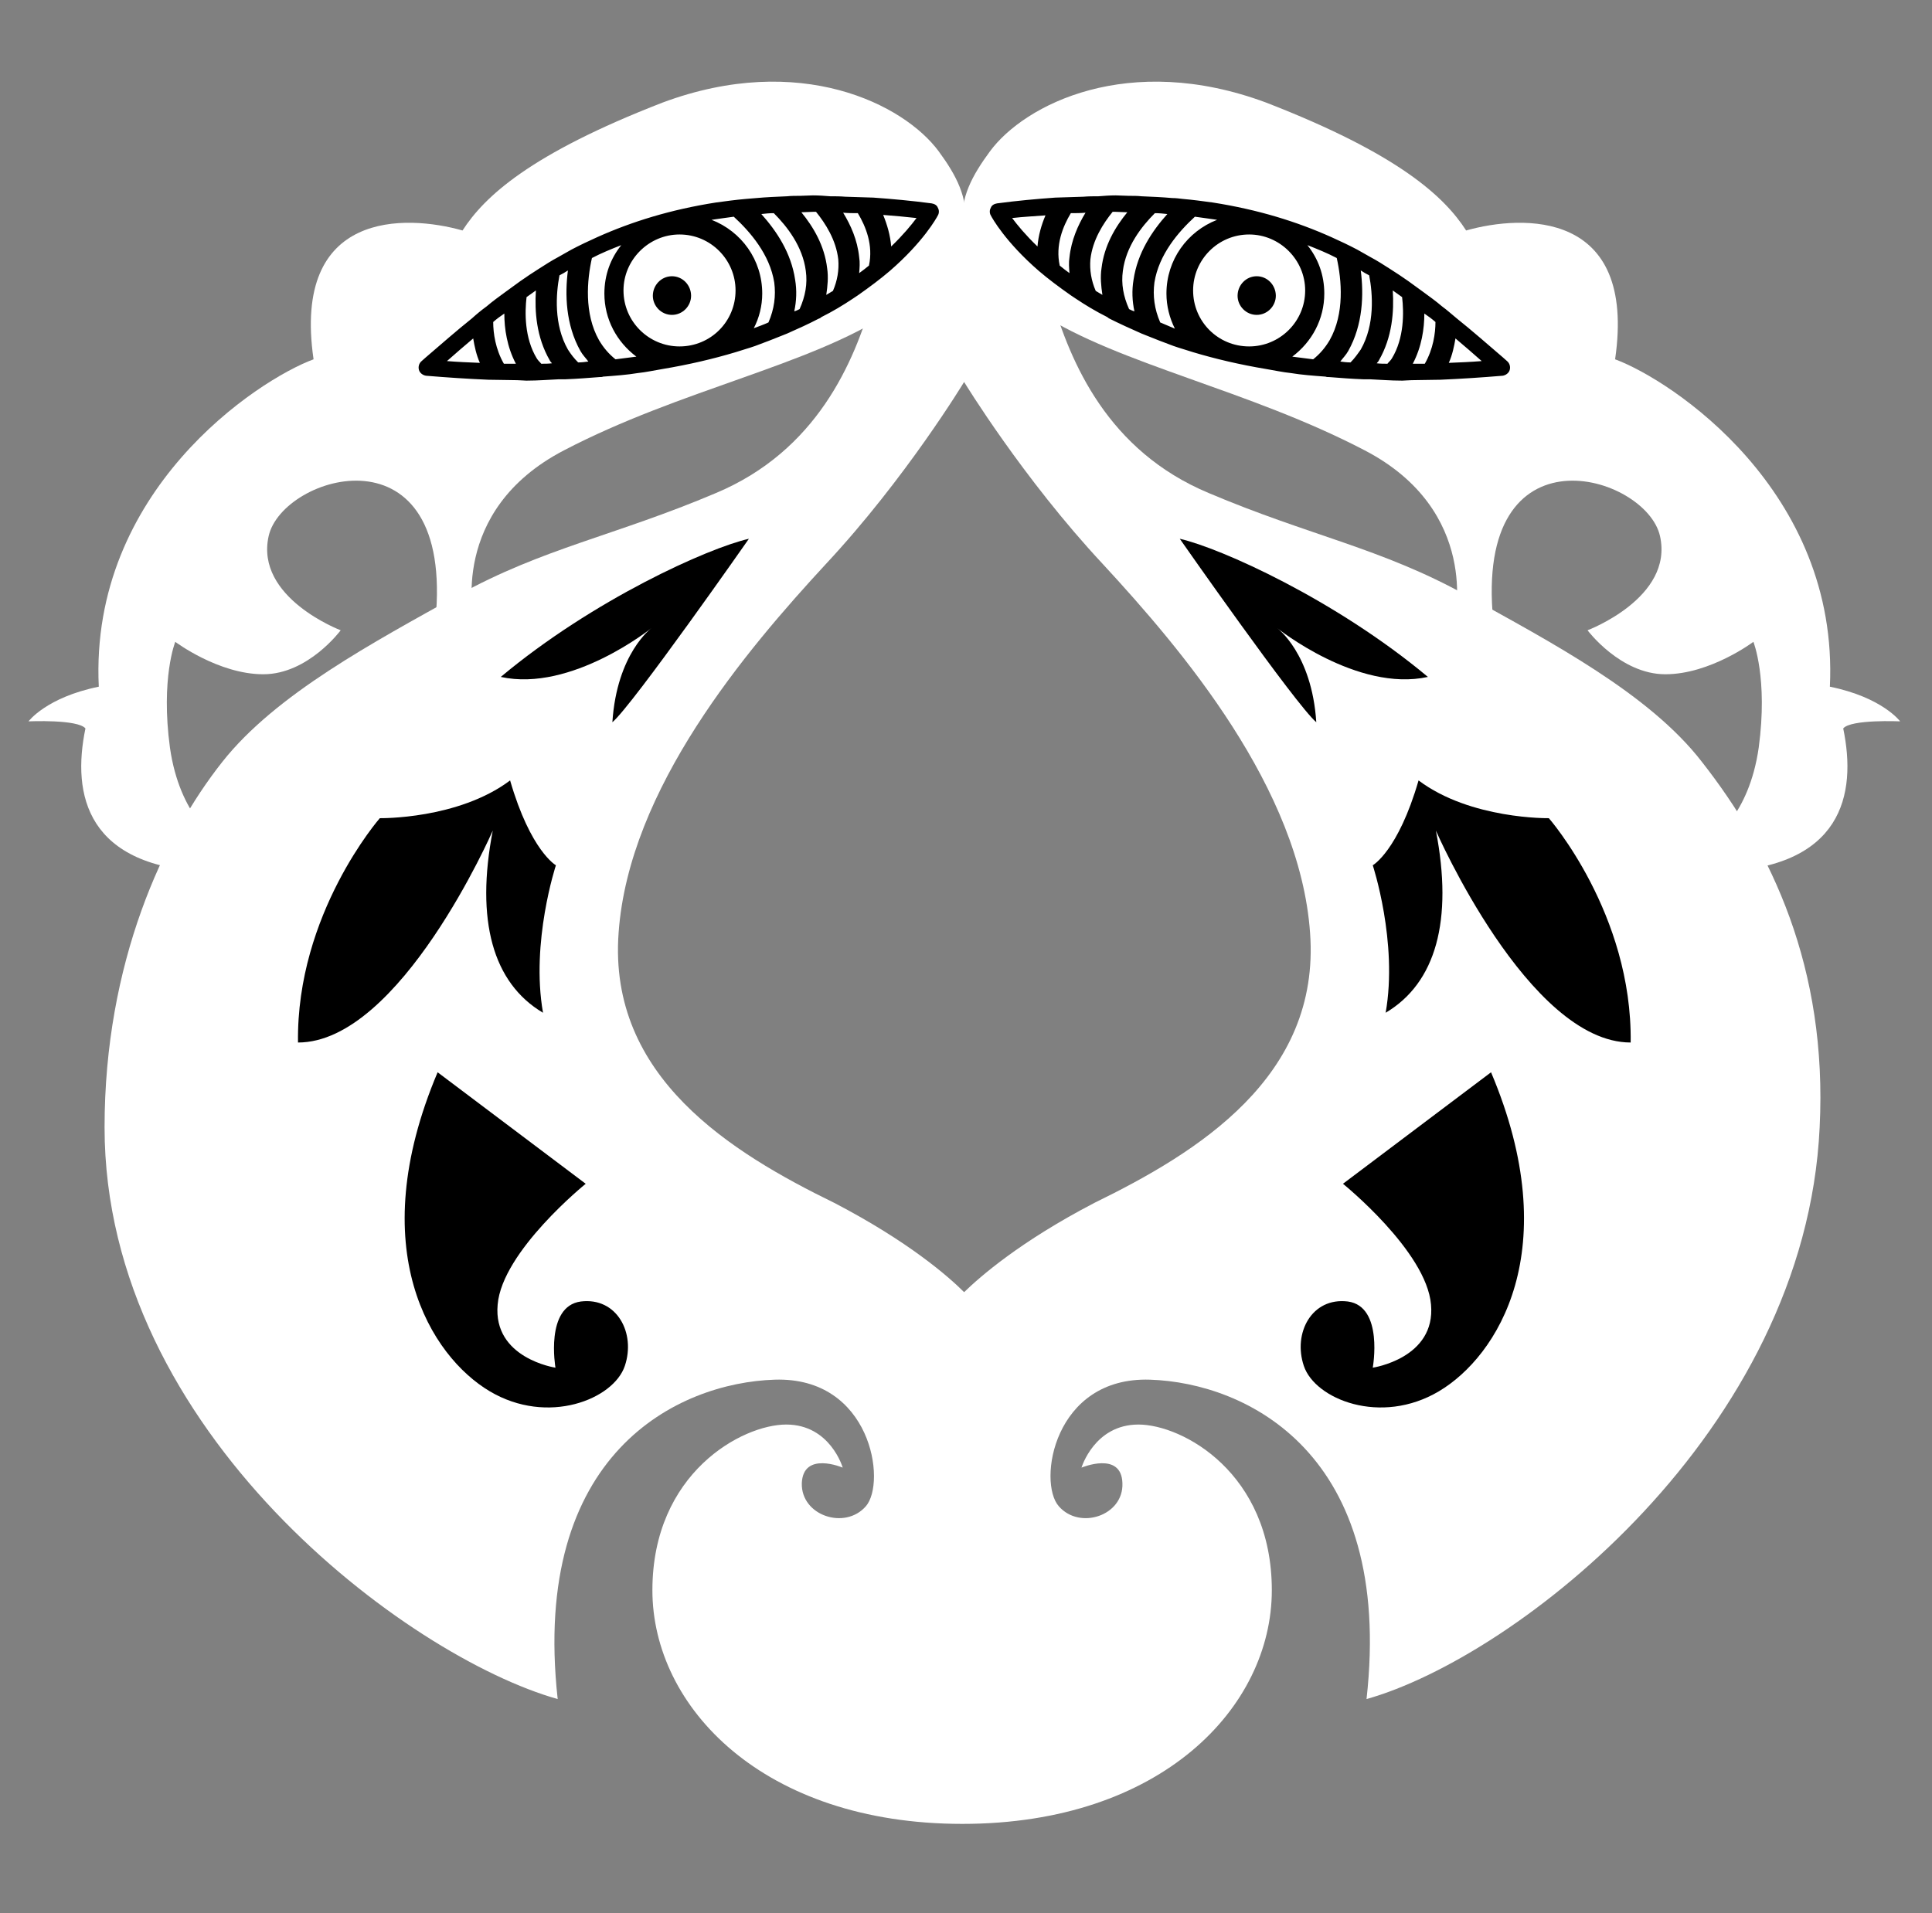 <?xml version="1.0" encoding="UTF-8" standalone="no"?> <svg xmlns="http://www.w3.org/2000/svg" xmlns:xlink="http://www.w3.org/1999/xlink" xmlns:serif="http://www.serif.com/" width="100%" height="100%" viewBox="0 0 313 310" version="1.1" xml:space="preserve" style="fill-rule:evenodd;clip-rule:evenodd;stroke-linejoin:round;stroke-miterlimit:2;"><rect x="0" y="0" width="313" height="310" fill="#808080" stroke="none"/> <g transform="matrix(1,0,0,1,-668.857,-99.51)"> <g id="Red-Logo" serif:id="Red Logo" transform="matrix(0.651,0,0,0.621,633.042,-7.046)"> <rect x="55.046" y="171.54" width="479.927" height="498.083" style="fill:none;"></rect> <g transform="matrix(1.537,0,0,1.61,-176.468,-263.943)"> <path d="M327.805,465.475C315.781,471.739 309.302,477.426 306.71,479.946C304.19,477.426 297.71,471.739 285.686,465.475C269.055,457.339 249.04,445.1 250.768,421.7C252.423,398.301 271.431,375.91 284.318,361.942C297.278,348.047 306.71,332.423 306.71,332.423C306.71,332.423 316.213,348.047 329.173,361.942C342.06,375.91 361.068,398.301 362.724,421.7C364.452,445.1 344.436,457.339 327.805,465.475ZM426.154,393.981C417.658,382.966 401.746,374.614 387.995,366.982C374.243,359.35 362.58,357.335 346.308,350.423C329.965,343.583 323.917,329.328 320.821,318.6L309.302,305.136L299.006,305.856L291.95,318.6C288.926,329.328 282.806,343.583 266.535,350.423C250.264,357.335 238.528,359.35 224.776,366.982C211.097,374.614 195.257,383.038 186.618,393.981C177.042,406.077 167.538,426.596 167.538,453.235C167.538,502.626 216.641,539.056 240.904,545.896C236.512,506.01 260.415,494.634 276.039,494.13C291.662,493.626 294.182,510.761 290.798,514.649C287.414,518.537 280.287,516.161 280.431,510.905C280.646,505.65 287.054,508.385 287.054,508.385C287.054,508.385 285.038,501.402 277.911,501.402C270.783,501.402 256.239,509.249 256.239,528.257C256.239,547.192 274.167,566.127 306.422,566.127C338.677,566.127 356.532,547.192 356.532,528.257C356.532,509.249 342.06,501.402 334.933,501.402C327.805,501.402 325.717,508.385 325.717,508.385C325.717,508.385 332.197,505.65 332.341,510.905C332.557,516.161 325.429,518.537 322.045,514.649C318.589,510.761 321.181,493.626 336.805,494.13C352.356,494.634 376.331,506.01 371.867,545.896C396.131,539.056 442.929,502.554 445.233,453.235C446.529,427.316 437.385,408.309 426.154,393.981Z" style="fill:white;fill-rule:nonzero;"></path> <path d="M407.65,372.67C407.65,372.67 421.618,367.414 419.386,357.407C417.154,347.399 389.219,339.047 392.387,371.158C387.347,369.934 386.123,370.942 386.123,370.942C386.123,370.942 390.371,353.303 371.579,343.511C352.716,333.647 331.837,329.615 318.949,321.264C302.318,310.392 305.27,302.688 310.885,295.057C316.501,287.425 333.349,278.857 355.596,287.137C377.123,295.489 384.467,302.4 387.995,307.872C397.139,305.28 415.642,304.488 412.114,328.752C421.258,332.135 448.401,350.063 446.889,381.814C455.385,383.542 458.264,387.43 458.264,387.43C458.264,387.43 450.273,387.07 449.049,388.581C451.281,399.309 448.905,411.189 428.745,411.837L427.738,406.581C427.738,406.581 433.785,402.837 435.369,391.677C436.881,380.446 434.505,374.542 434.505,374.542C434.505,374.542 427.522,379.798 420.25,379.798C412.978,379.798 407.65,372.67 407.65,372.67Z" style="fill:white;fill-rule:nonzero;"></path> <path d="M314.485,305.856C316.357,305.64 318.085,305.568 319.885,305.424C319.237,306.936 318.733,308.664 318.589,310.464C316.645,308.592 315.349,307.008 314.485,305.856ZM322.189,313.56C321.469,310.248 322.693,307.224 323.989,305.064C324.781,305.064 325.573,305.064 326.365,304.992C325.141,307.008 324.061,309.456 323.773,312.192C323.629,313.056 323.701,313.92 323.773,314.784C323.197,314.352 322.693,313.992 322.189,313.56ZM328.021,317.664C327.301,316.008 327.013,314.28 327.157,312.552C327.517,309.384 329.245,306.72 330.757,304.848L331.261,304.848C331.909,304.848 332.485,304.92 333.133,304.92C331.189,307.296 329.389,310.32 328.957,313.992C328.741,315.432 328.885,316.872 329.101,318.312C328.741,318.096 328.381,317.88 328.021,317.664ZM333.421,320.616C332.485,318.528 332.125,316.512 332.413,314.424C332.917,310.464 335.437,307.224 337.597,305.064C338.317,305.064 338.965,305.136 339.612,305.208C337.165,307.944 334.789,311.472 334.141,315.864C333.853,317.592 333.925,319.32 334.285,320.976C333.997,320.904 333.709,320.76 333.421,320.616ZM338.461,322.776C337.525,320.616 337.237,318.456 337.525,316.296C338.245,311.76 341.412,308.088 344.076,305.64C345.3,305.784 346.524,306 347.676,306.144C342.852,308.016 339.469,312.624 339.469,318.096C339.469,320.112 339.972,322.056 340.836,323.784C340.044,323.424 339.253,323.136 338.461,322.776ZM359.844,328.32C363.012,325.944 365.028,322.272 365.028,318.096C365.028,315.072 364.02,312.408 362.292,310.248C363.948,310.896 365.532,311.544 367.044,312.336C367.836,315.864 368.34,321.336 365.892,325.656C365.172,326.88 364.308,327.888 363.228,328.752C362.076,328.608 360.996,328.464 359.844,328.32ZM367.62,329.112C368.052,328.536 368.556,328.032 368.916,327.384C371.291,323.136 371.435,318.24 370.931,314.352C371.363,314.64 371.867,314.928 372.299,315.144C372.875,318.168 373.235,323.136 370.931,327.168C370.427,327.888 369.923,328.608 369.275,329.256C368.7,329.256 368.124,329.184 367.62,329.112ZM373.523,329.4C373.595,329.256 373.811,329.112 373.883,328.896C376.043,325.152 376.331,320.976 376.115,317.592L377.627,318.672C377.915,321.12 377.987,325.296 375.971,328.608C375.755,328.968 375.467,329.184 375.251,329.471C374.675,329.471 374.099,329.471 373.523,329.4ZM381.299,329.471L379.355,329.471C380.795,326.736 381.227,323.784 381.227,321.336C381.875,321.768 382.451,322.2 383.027,322.704C383.027,324.504 382.667,327.096 381.299,329.471ZM385.187,329.328C385.763,328.032 386.051,326.664 386.267,325.368C387.707,326.592 389.147,327.816 390.515,329.04C388.715,329.184 386.987,329.256 385.187,329.328ZM343.788,317.592C343.788,312.624 347.82,308.52 352.86,308.52C357.828,308.52 361.932,312.624 361.932,317.592C361.932,322.632 357.828,326.664 352.86,326.664C347.82,326.664 343.788,322.632 343.788,317.592ZM311.029,305.424C311.245,305.856 313.405,309.744 318.805,314.424C320.317,315.72 322.045,317.016 323.989,318.384C324.277,318.6 324.565,318.744 324.853,318.96C326.365,319.968 328.021,320.976 329.893,321.912C330.037,322.056 330.181,322.128 330.325,322.2C331.909,322.992 333.637,323.784 335.437,324.576C335.653,324.648 335.941,324.792 336.157,324.864C337.597,325.44 339.037,326.016 340.62,326.592C341.628,326.952 342.708,327.24 343.788,327.6C347.388,328.68 351.348,329.615 355.668,330.335C356.964,330.551 358.26,330.839 359.628,330.983C361.356,331.271 363.3,331.415 365.244,331.559C365.388,331.631 365.604,331.631 365.82,331.631C367.62,331.775 369.491,331.919 371.363,331.991L372.443,331.991C374.099,332.063 375.755,332.207 377.555,332.207L377.699,332.207C378.131,332.207 378.635,332.135 379.139,332.135C380.651,332.135 382.235,332.063 383.819,332.063C387.131,331.919 390.443,331.703 393.899,331.415C394.403,331.343 394.907,330.983 395.051,330.479C395.195,329.975 395.051,329.4 394.619,329.04L393.971,328.464C391.451,326.304 389.003,324.144 386.483,322.128C385.691,321.48 384.899,320.76 384.107,320.184C383.099,319.32 382.091,318.6 381.011,317.808C380.219,317.232 379.427,316.656 378.635,316.08C377.627,315.36 376.619,314.712 375.611,314.064C374.603,313.416 373.595,312.768 372.515,312.192C371.795,311.76 371.075,311.4 370.355,310.968C368.988,310.248 367.62,309.6 366.18,308.952C360.564,306.432 354.3,304.488 346.956,303.336C345.372,303.12 343.788,302.904 342.132,302.76C341.556,302.688 340.98,302.616 340.404,302.616C338.821,302.472 337.165,302.4 335.437,302.328C334.789,302.256 334.069,302.256 333.349,302.256C332.629,302.256 331.981,302.184 331.261,302.184C330.325,302.184 329.317,302.256 328.453,302.328C327.661,302.328 326.869,302.328 326.005,302.4C324.493,302.472 323.053,302.472 321.469,302.544C318.445,302.76 315.277,303.048 312.037,303.48C311.605,303.552 311.173,303.768 311.029,304.2C310.813,304.56 310.813,305.064 311.029,305.424Z" style="fill-rule:nonzero;"></path> <path d="M354.084,315.288C355.812,315.288 357.18,316.728 357.18,318.456C357.18,320.112 355.812,321.552 354.084,321.552C352.356,321.552 350.988,320.112 350.988,318.456C350.988,316.728 352.356,315.288 354.084,315.288Z" style="fill-rule:nonzero;"></path> <path d="M392.027,444.308L368.052,462.379C368.052,462.379 381.587,473.323 382.307,481.962C383.099,490.674 372.875,492.186 372.875,492.186C372.875,492.186 374.675,482.25 368.844,481.458C363.012,480.738 359.916,486.57 361.716,491.898C363.516,497.298 374.171,501.618 383.603,496.002C393.035,490.386 404.194,473.107 392.027,444.308Z" style="fill-rule:nonzero;"></path> <path d="M383.099,405.141C383.099,405.141 398.075,439.484 414.634,439.484C414.922,418.604 401.386,403.125 401.386,403.125C401.386,403.125 388.715,403.341 380.291,397.005C376.979,408.453 372.875,410.757 372.875,410.757C372.875,410.757 376.979,423.212 374.963,434.66C383.099,429.836 385.907,419.684 383.099,405.141Z" style="fill-rule:nonzero;"></path> <path d="M363.732,387.574C360.42,384.766 341.628,357.839 341.628,357.839C348.252,359.35 366.828,367.702 381.803,380.23C370.355,382.75 357.396,372.31 357.396,372.31C357.396,372.31 363.012,376.414 363.732,387.574Z" style="fill-rule:nonzero;"></path> <path d="M205.769,372.67C205.769,372.67 191.874,367.414 194.105,357.407C196.337,347.399 224.272,339.047 221.105,371.158C226.144,369.934 227.368,370.942 227.368,370.942C227.368,370.942 223.12,353.303 241.912,343.511C260.775,333.647 281.726,329.759 294.542,321.264C310.813,310.392 308.222,302.688 302.606,295.057C296.99,287.425 280.143,278.857 257.895,287.137C236.368,295.489 229.024,302.4 225.496,307.872C216.353,305.28 197.849,304.488 201.377,328.752C192.233,332.135 165.09,350.063 166.602,381.814C158.107,383.542 155.227,387.43 155.227,387.43C155.227,387.43 163.218,387.07 164.442,388.581C162.211,399.309 164.586,411.189 184.746,411.837L185.754,406.581C185.754,406.581 179.706,402.837 178.122,391.677C176.61,380.446 178.986,374.542 178.986,374.542C178.986,374.542 185.97,379.798 193.241,379.798C200.513,379.798 205.769,372.67 205.769,372.67Z" style="fill:white;fill-rule:nonzero;"></path> <path d="M294.902,310.464C294.758,308.664 294.254,306.936 293.606,305.352C295.406,305.496 297.134,305.64 299.006,305.856C298.142,307.008 296.846,308.592 294.902,310.464ZM289.718,314.784C289.79,313.92 289.862,313.056 289.718,312.192C289.43,309.384 288.35,307.008 287.126,304.992C287.918,305.064 288.71,305.064 289.502,305.064C290.798,307.224 292.022,310.248 291.302,313.56C290.798,313.992 290.294,314.352 289.718,314.784ZM284.39,318.312C284.606,316.872 284.75,315.432 284.534,313.992C284.102,310.32 282.302,307.296 280.359,304.92C281.006,304.92 281.582,304.848 282.23,304.848L282.734,304.848C284.246,306.72 285.974,309.384 286.334,312.552C286.478,314.28 286.19,316.008 285.47,317.664C285.11,317.88 284.75,318.096 284.39,318.312ZM279.207,320.976C279.567,319.32 279.639,317.592 279.351,315.864C278.703,311.472 276.327,307.944 273.879,305.208C274.527,305.136 275.175,305.064 275.895,305.064C278.055,307.224 280.574,310.464 281.078,314.424C281.366,316.512 281.006,318.528 280.071,320.616C279.783,320.76 279.495,320.904 279.207,320.976ZM272.655,323.712C273.519,322.056 274.023,320.112 274.023,318.096C274.023,312.624 270.639,308.016 265.815,306.144C266.967,306 268.191,305.784 269.415,305.64C272.079,308.088 275.247,311.76 275.967,316.296C276.255,318.456 275.967,320.616 275.031,322.776C274.239,323.136 273.447,323.424 272.655,323.712ZM250.264,328.752C249.184,327.888 248.32,326.88 247.6,325.656C245.152,321.336 245.656,315.864 246.448,312.336C247.96,311.544 249.544,310.896 251.199,310.248C249.472,312.408 248.464,315.072 248.464,318.096C248.464,322.272 250.48,325.944 253.647,328.32C252.495,328.464 251.415,328.608 250.264,328.752ZM244.216,329.256C243.568,328.608 243.064,327.96 242.56,327.168C240.256,323.136 240.616,318.168 241.192,315.144C241.624,314.928 242.128,314.64 242.56,314.352C242.056,318.24 242.2,323.136 244.576,327.384C244.936,328.032 245.44,328.536 245.872,329.112C245.368,329.184 244.792,329.256 244.216,329.256ZM238.24,329.471C238.024,329.184 237.736,328.968 237.52,328.608C235.504,325.296 235.576,321.12 235.864,318.672L237.376,317.592C237.16,320.976 237.448,325.152 239.608,328.896C239.68,329.112 239.896,329.256 239.968,329.4C239.392,329.471 238.816,329.471 238.24,329.471ZM230.464,322.704C231.04,322.2 231.616,321.768 232.264,321.336C232.264,323.784 232.696,326.736 234.136,329.471L232.192,329.471C230.824,327.096 230.464,324.504 230.464,322.704ZM222.976,329.04C224.344,327.816 225.784,326.592 227.224,325.368C227.44,326.664 227.728,328.032 228.304,329.328C226.504,329.256 224.776,329.184 222.976,329.04ZM260.631,326.664C255.663,326.664 251.559,322.632 251.559,317.592C251.559,312.624 255.663,308.52 260.631,308.52C265.671,308.52 269.703,312.624 269.703,317.592C269.703,322.632 265.671,326.664 260.631,326.664ZM302.462,304.2C302.318,303.768 301.886,303.552 301.454,303.48C298.214,303.048 295.046,302.76 292.022,302.544C290.438,302.472 288.998,302.472 287.486,302.4C286.622,302.328 285.83,302.328 285.038,302.328C284.174,302.256 283.166,302.184 282.23,302.184C281.51,302.184 280.862,302.256 280.143,302.256C279.423,302.256 278.703,302.256 278.055,302.328C276.327,302.4 274.671,302.472 273.087,302.616C272.511,302.688 271.935,302.688 271.359,302.76C269.703,302.904 268.119,303.12 266.535,303.336C259.191,304.488 252.927,306.432 247.312,308.952C245.872,309.6 244.504,310.248 243.136,310.968C242.416,311.4 241.696,311.76 240.976,312.192C239.896,312.768 238.888,313.416 237.88,314.064C236.872,314.712 235.864,315.36 234.856,316.08C234.064,316.656 233.272,317.232 232.48,317.808C231.4,318.6 230.392,319.32 229.384,320.184C228.592,320.76 227.8,321.408 227.008,322.128C224.488,324.144 222.04,326.304 219.521,328.464L218.873,329.04C218.441,329.4 218.297,329.975 218.441,330.479C218.585,330.983 219.089,331.343 219.593,331.415C223.048,331.703 226.36,331.919 229.672,332.063C231.256,332.063 232.84,332.135 234.352,332.135C234.856,332.135 235.36,332.207 235.792,332.207L235.936,332.207C237.736,332.207 239.392,332.063 241.048,331.991L242.128,331.991C244,331.919 245.872,331.775 247.672,331.631C247.888,331.631 248.104,331.631 248.248,331.559C250.192,331.415 252.135,331.271 253.863,330.983C255.231,330.839 256.527,330.551 257.823,330.335C262.143,329.615 266.103,328.68 269.703,327.6C270.783,327.24 271.863,326.952 272.871,326.592C274.455,326.016 275.895,325.44 277.335,324.864C277.551,324.792 277.839,324.648 278.055,324.576C279.855,323.784 281.582,322.992 283.094,322.2C283.31,322.128 283.454,322.056 283.598,321.912C285.47,320.976 287.126,319.968 288.638,318.96C288.926,318.744 289.214,318.6 289.502,318.384C291.446,317.016 293.174,315.72 294.686,314.424C300.086,309.744 302.246,305.856 302.462,305.424C302.678,305.064 302.678,304.56 302.462,304.2Z" style="fill-rule:nonzero;"></path> <path d="M259.407,315.288C257.679,315.288 256.311,316.728 256.311,318.456C256.311,320.112 257.679,321.552 259.407,321.552C261.135,321.552 262.503,320.112 262.503,318.456C262.503,316.728 261.135,315.288 259.407,315.288Z" style="fill-rule:nonzero;"></path> <path d="M221.464,444.308L245.44,462.379C245.44,462.379 231.904,473.323 231.184,481.962C230.392,490.674 240.544,492.186 240.544,492.186C240.544,492.186 238.816,482.25 244.648,481.458C250.48,480.738 253.575,486.57 251.775,491.898C249.976,497.298 239.32,501.618 229.888,496.002C220.457,490.386 209.297,473.107 221.464,444.308Z" style="fill-rule:nonzero;"></path> <path d="M230.392,405.141C230.392,405.141 215.417,439.484 198.857,439.484C198.569,418.604 212.105,403.125 212.105,403.125C212.105,403.125 224.776,403.341 233.2,397.005C236.512,408.453 240.616,410.757 240.616,410.757C240.616,410.757 236.512,423.212 238.528,434.66C230.392,429.836 227.584,419.684 230.392,405.141Z" style="fill-rule:nonzero;"></path> <path d="M249.76,387.574C253.071,384.766 271.863,357.839 271.863,357.839C265.239,359.35 246.664,367.702 231.688,380.23C243.136,382.75 256.095,372.31 256.095,372.31C256.095,372.31 250.48,376.414 249.76,387.574Z" style="fill-rule:nonzero;"></path> </g> </g> </g> </svg> 